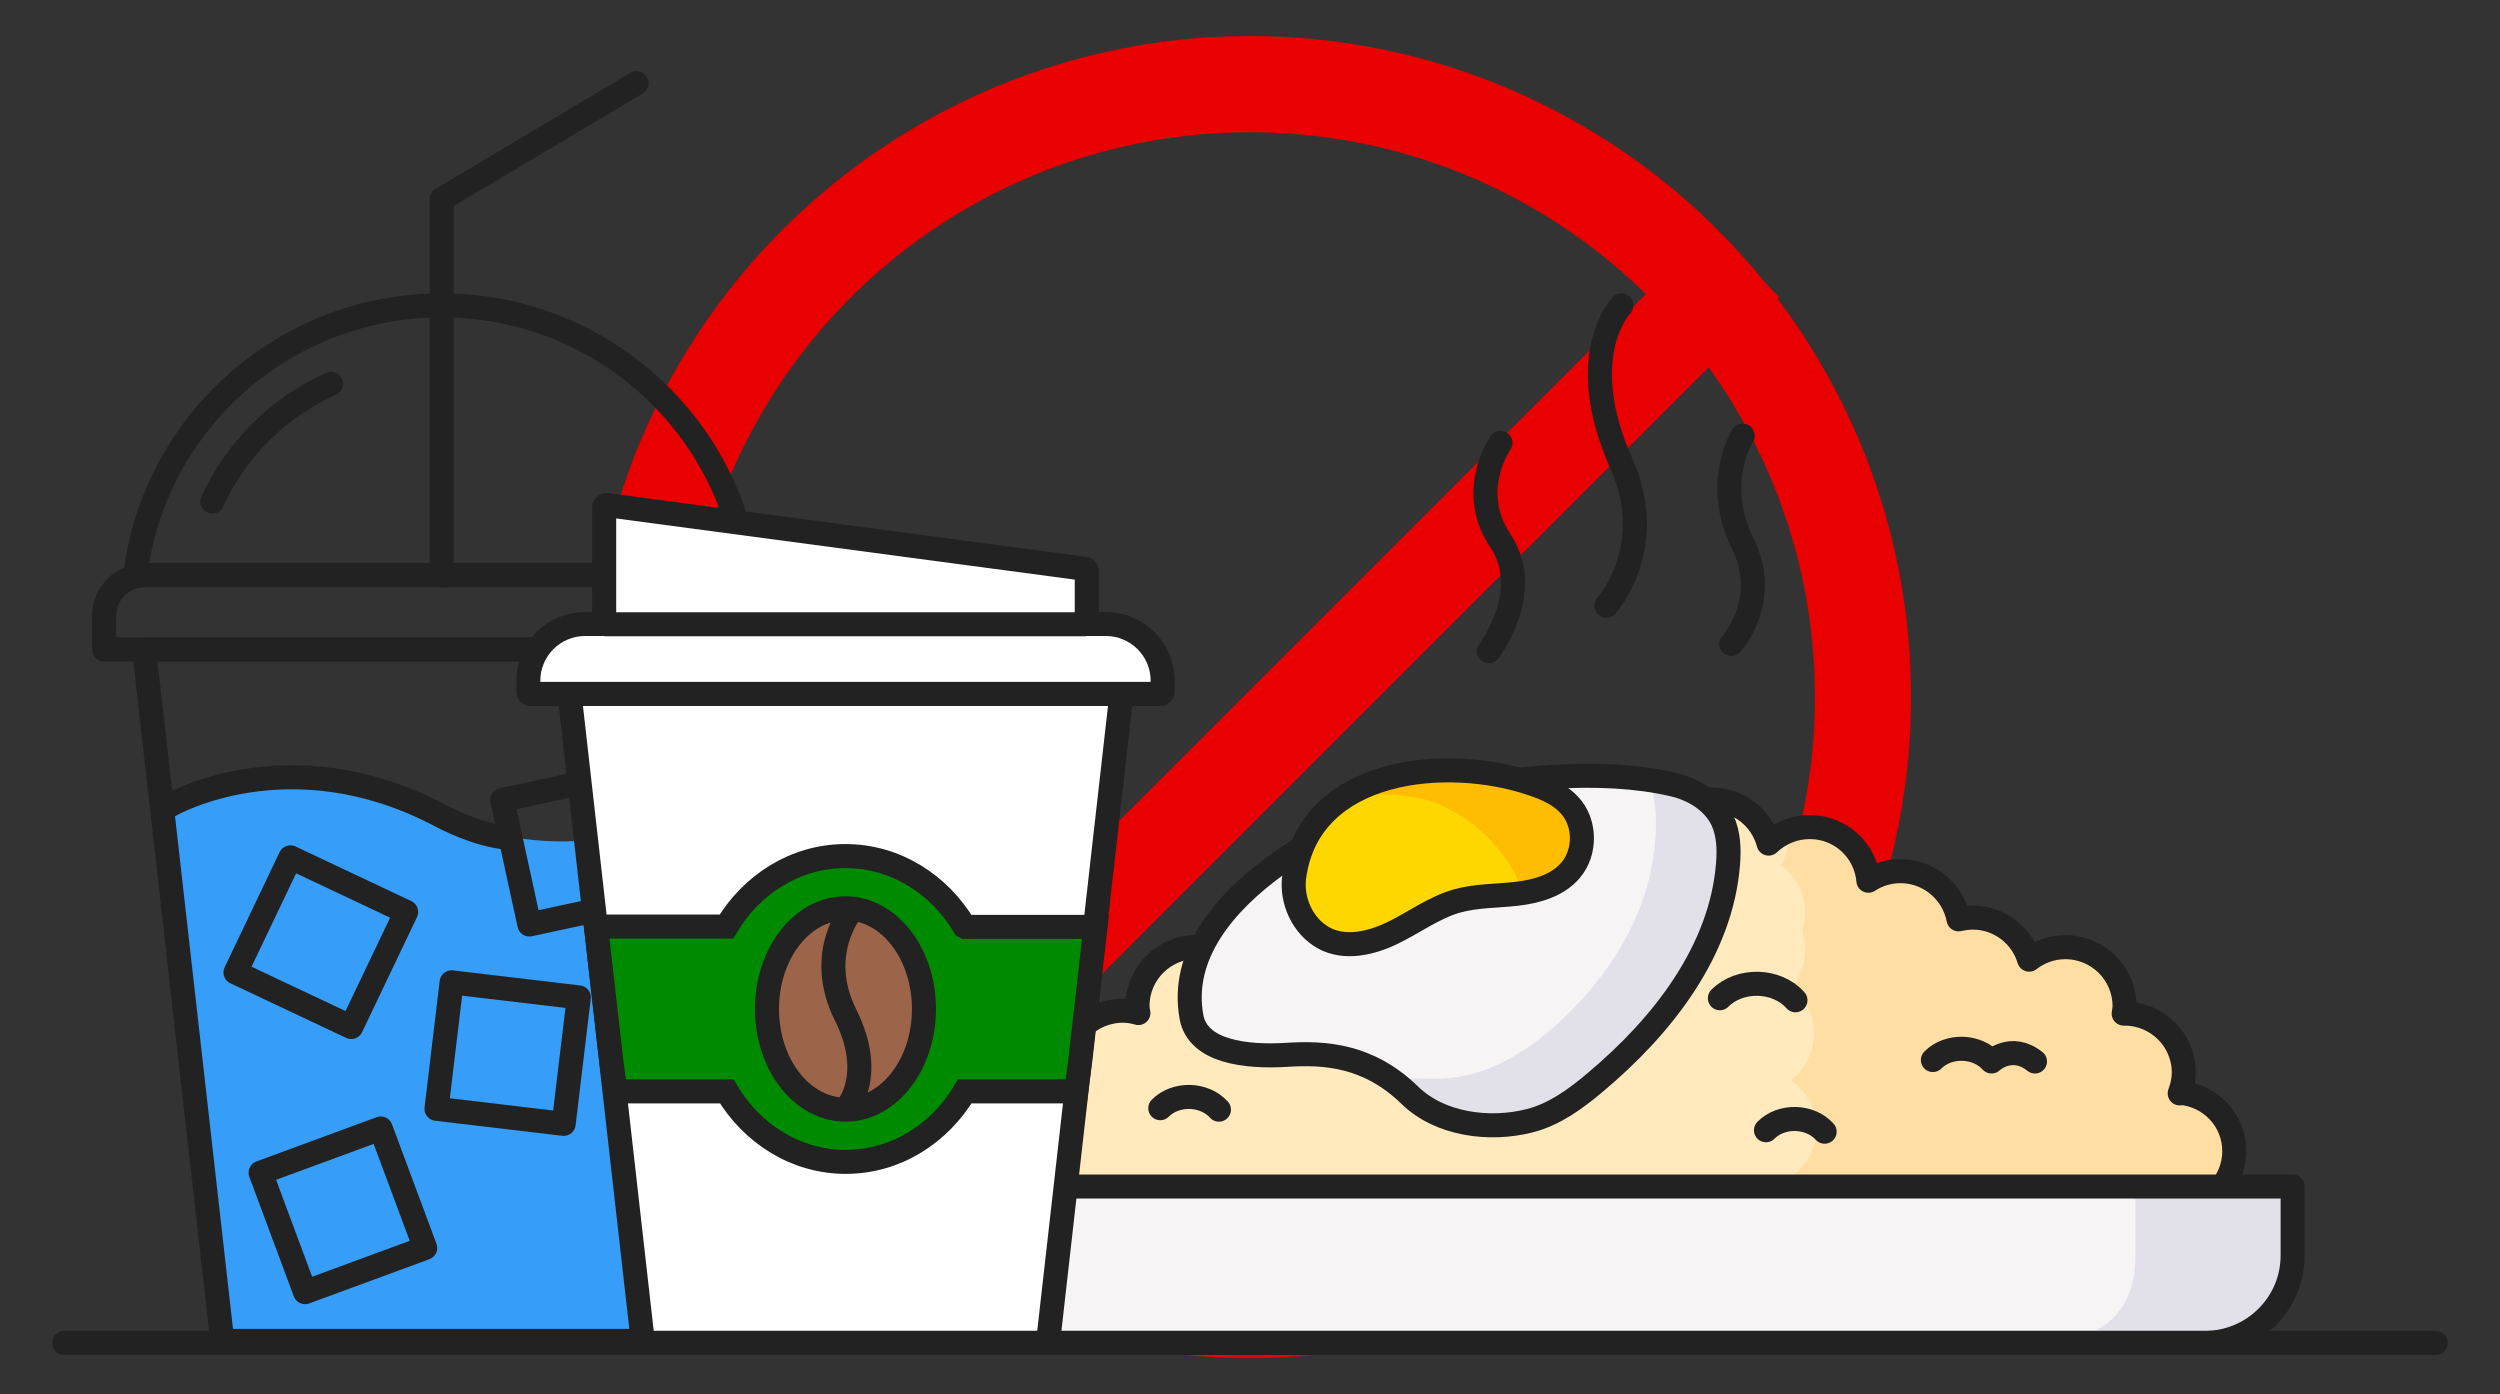 <svg width="416" height="232" viewBox="0 0 416 232" fill="none" xmlns="http://www.w3.org/2000/svg">
<rect x="0" y="0" width="416" height="232" fill="#333333" stroke="none"/>
<g clip-path="url(#clip0_2073_85487)">
<circle cx="208" cy="116" r="102" stroke="#E90000" stroke-width="16"/>
<line x1="290.38" y1="43.744" x2="127.244" y2="206.879" stroke="#E90000" stroke-width="16"/>
<path d="M362.704 181.942C363.092 180.88 363.383 179.721 363.383 178.466C363.383 173.059 358.965 168.666 353.528 168.666C353.528 168.666 353.431 168.666 353.382 168.666C353.431 168.28 353.528 167.845 353.528 167.411C353.528 162.004 349.11 157.61 343.672 157.61C341.391 157.61 339.351 158.383 337.652 159.686C336.438 155.631 332.7 152.686 328.234 152.686C327.408 152.686 326.631 152.831 325.903 152.976C325.029 148.438 321.048 144.962 316.242 144.962C314.251 144.962 312.455 145.541 310.901 146.555C310.464 141.534 306.289 137.623 301.143 137.623C298.473 137.623 296.094 138.686 294.297 140.375C293.181 136.175 289.394 133.037 284.782 133.037C282.257 133.037 280.024 134.003 278.276 135.548C276.528 134.003 274.246 133.037 271.77 133.037C268.76 133.037 266.139 134.389 264.342 136.465C262.546 134.389 259.876 133.037 256.914 133.037C253.467 133.037 250.457 134.775 248.709 137.43C247.01 136.03 244.825 135.161 242.446 135.161C238.805 135.161 235.601 137.189 233.902 140.134C232.834 139.748 231.717 139.506 230.503 139.506C227.396 139.506 224.629 140.955 222.832 143.224C219.482 144.093 216.812 146.603 215.841 149.886C214.822 149.548 213.754 149.307 212.588 149.307C207.442 149.307 203.218 153.265 202.83 158.286C201.713 157.852 200.451 157.562 199.14 157.562C193.703 157.562 189.285 161.955 189.285 167.362C189.285 167.797 189.333 168.183 189.43 168.569C188.605 168.328 187.731 168.183 186.857 168.183C181.42 168.183 177.002 172.576 177.002 177.983C177.002 179.383 177.293 180.687 177.827 181.894C173.166 182.666 169.622 186.673 169.622 191.549C169.622 196.956 174.04 201.35 179.478 201.35H358.674V200.77C359.694 201.108 360.762 201.35 361.927 201.35C367.365 201.35 371.783 196.956 371.783 191.549C371.783 186.432 367.85 182.28 362.801 181.846L362.704 181.942Z" fill="#FFE9BD"/>
<path d="M362.704 181.942C363.092 180.88 363.383 179.721 363.383 178.466C363.383 173.059 358.965 168.665 353.528 168.665C353.528 168.665 353.431 168.665 353.382 168.665C353.431 168.231 353.528 167.845 353.528 167.41C353.528 162.003 349.11 157.61 343.672 157.61C341.391 157.61 339.351 158.382 337.652 159.686C336.438 155.631 332.7 152.686 328.234 152.686C327.408 152.686 326.631 152.83 325.903 152.975C325.029 148.437 321.048 144.961 316.242 144.961C314.251 144.961 312.455 145.541 310.901 146.554C310.464 141.534 306.289 137.623 301.143 137.623C299.832 137.623 298.57 137.864 297.405 138.347C297.647 140.327 297.356 142.306 296.434 144.044C297.356 144.72 298.181 145.541 298.813 146.506C300.512 149.113 300.755 152.203 299.881 154.906C300.997 158.189 300.269 161.762 298.036 164.369C298.91 165.045 299.686 165.817 300.269 166.734C303.085 171.031 302.017 176.679 298.036 179.769C299.055 180.445 299.929 181.362 300.657 182.424C303.619 186.963 302.357 193.046 297.793 195.99C297.453 196.232 297.065 196.377 296.676 196.57C297.307 197.149 297.939 197.777 298.424 198.501C299.007 199.37 299.347 200.335 299.638 201.301H358.626V200.722C359.645 201.06 360.713 201.301 361.878 201.301C367.316 201.301 371.734 196.908 371.734 191.501C371.734 186.383 367.801 182.231 362.752 181.797L362.704 181.942Z" fill="#FFDEA3"/>
<path d="M362.704 181.942C363.092 180.88 363.383 179.721 363.383 178.466C363.383 173.059 358.965 168.666 353.528 168.666C353.528 168.666 353.431 168.666 353.382 168.666C353.431 168.28 353.528 167.845 353.528 167.411C353.528 162.004 349.11 157.61 343.672 157.61C341.39 157.61 339.351 158.383 337.652 159.686C336.438 155.631 332.7 152.686 328.234 152.686C327.408 152.686 326.631 152.831 325.903 152.976C325.029 148.438 321.048 144.962 316.242 144.962C314.251 144.962 312.455 145.541 310.901 146.555C310.464 141.534 306.289 137.623 301.143 137.623C298.473 137.623 296.094 138.686 294.297 140.375C293.181 136.175 289.394 133.037 284.782 133.037C282.257 133.037 280.024 134.003 278.276 135.548C276.528 134.003 274.246 133.037 271.77 133.037C268.76 133.037 266.139 134.389 264.342 136.465C262.546 134.389 259.876 133.037 256.914 133.037C253.467 133.037 250.457 134.775 248.709 137.43C247.01 136.03 244.825 135.161 242.446 135.161C238.805 135.161 235.601 137.189 233.902 140.134C232.834 139.748 231.717 139.506 230.503 139.506C227.396 139.506 224.629 140.955 222.832 143.224C219.482 144.093 216.812 146.603 215.841 149.886C214.822 149.548 213.754 149.307 212.588 149.307C207.442 149.307 203.218 153.265 202.83 158.286C201.713 157.852 200.451 157.562 199.14 157.562C193.703 157.562 189.285 161.955 189.285 167.362C189.285 167.797 189.333 168.183 189.43 168.569C188.605 168.328 187.731 168.183 186.857 168.183C181.42 168.183 177.002 172.576 177.002 177.983C177.002 179.383 177.293 180.687 177.827 181.894C173.166 182.666 169.622 186.673 169.622 191.549C169.622 196.956 174.04 201.35 179.478 201.35H358.674V200.77C359.694 201.108 360.762 201.35 361.927 201.35C367.365 201.35 371.783 196.956 371.783 191.549C371.783 186.432 367.85 182.28 362.801 181.846L362.704 181.942Z" stroke="#222222" stroke-width="4" stroke-linecap="round" stroke-linejoin="round"/>
<path d="M157.29 197.438V208.928C157.29 216.943 163.844 223.46 171.903 223.46H366.879C374.938 223.46 381.492 216.943 381.492 208.928V197.438H157.29Z" fill="#F6F4F5"/>
<path d="M348.866 221.239L355.712 223.46H366.878C374.937 223.46 381.492 216.943 381.492 208.928V197.438H355.323V209.17C355.323 218.825 348.866 221.239 348.866 221.239Z" fill="#E2E1EA"/>
<path d="M157.29 197.438V208.928C157.29 216.943 163.844 223.46 171.903 223.46H366.879C374.938 223.46 381.492 216.943 381.492 208.928V197.438H157.29Z" stroke="#222222" stroke-width="4" stroke-linecap="round" stroke-linejoin="round"/>
<path d="M236.086 132.506C227.541 134.341 194.479 148.631 198.266 169.245C199.334 174.99 207.199 175.956 214.19 175.521C220.404 175.135 227.687 175.521 234.629 182.28C239.581 187.108 247.835 188.218 254.583 186.48C258.71 185.418 262.254 182.811 265.507 180.059C276.673 170.693 286.432 158.19 287.548 143.706C287.743 141.244 287.645 138.734 286.626 136.513C285.121 133.327 281.771 131.299 278.324 130.527C266.478 127.775 250.99 129.271 236.086 132.458V132.506Z" fill="#F6F4F5"/>
<path d="M287.548 143.754C287.743 141.292 287.645 138.782 286.626 136.561C285.121 133.375 281.771 131.347 278.324 130.575C277.062 130.285 275.751 130.092 274.44 129.851C276.139 134.437 275.605 140.423 274.731 144.768C272.838 154.086 267.4 162.438 260.506 169.1C254.874 174.555 247.883 179.142 240.018 179.48C237.251 179.576 234.338 179.238 231.668 179.914C232.639 180.638 233.61 181.411 234.581 182.328C239.533 187.156 247.786 188.266 254.535 186.528C258.661 185.466 262.205 182.859 265.458 180.107C276.625 170.742 286.383 158.238 287.5 143.754H287.548Z" fill="#E2E1EA"/>
<path d="M236.086 132.506C227.541 134.341 194.479 148.631 198.266 169.245C199.334 174.99 207.199 175.956 214.19 175.521C220.404 175.135 227.687 175.521 234.629 182.28C239.581 187.108 247.835 188.218 254.583 186.48C258.71 185.418 262.254 182.811 265.507 180.059C276.673 170.693 286.432 158.19 287.548 143.706C287.743 141.244 287.645 138.734 286.626 136.513C285.121 133.327 281.771 131.299 278.324 130.527C266.478 127.775 250.99 129.271 236.086 132.458V132.506Z" stroke="#222222" stroke-width="4" stroke-linecap="round" stroke-linejoin="round"/>
<path d="M215.355 145.927C214.821 149.837 216.763 154.134 220.259 156.065C223.754 157.996 228.124 156.982 231.716 155.244C235.309 153.506 238.562 151.044 242.397 149.934C245.65 149.016 249.049 149.113 252.398 148.727C255.748 148.341 259.244 147.327 261.38 144.768C263.905 141.775 263.856 136.899 261.186 134.002C259.584 132.216 257.253 131.202 254.972 130.43C240.892 125.602 217.783 127.63 215.355 145.927Z" fill="#FFD700"/>
<path d="M224.725 132.023C229.629 132.167 234.629 132.071 238.319 133.423C245.262 135.933 250.893 141.63 253.515 148.485C256.476 148.002 259.438 146.989 261.331 144.768C263.856 141.775 263.807 136.899 261.137 134.002C259.535 132.216 257.205 131.202 254.923 130.429C245.941 127.34 233.318 127.098 224.677 132.023H224.725Z" fill="#FFBD00"/>
<path d="M215.355 145.927C214.821 149.837 216.763 154.134 220.259 156.065C223.754 157.996 228.124 156.982 231.716 155.244C235.309 153.506 238.562 151.044 242.397 149.934C245.65 149.016 249.049 149.113 252.398 148.727C255.748 148.341 259.244 147.327 261.38 144.768C263.905 141.775 263.856 136.899 261.186 134.002C259.584 132.216 257.253 131.202 254.972 130.43C240.892 125.602 217.783 127.63 215.355 145.927Z" stroke="#222222" stroke-width="4" stroke-linecap="round" stroke-linejoin="round"/>
<path d="M286.189 166.107C289.491 162.776 295.657 162.921 298.764 166.445" stroke="#222222" stroke-width="4" stroke-linecap="round" stroke-linejoin="round"/>
<path d="M193.071 184.404C195.644 181.797 200.402 181.942 202.83 184.645" stroke="#222222" stroke-width="4" stroke-linecap="round" stroke-linejoin="round"/>
<path d="M321.63 176.39C324.203 173.783 328.961 173.928 331.388 176.631C331.388 176.631 334.69 173.493 338.622 176.631" stroke="#222222" stroke-width="4" stroke-linecap="round" stroke-linejoin="round"/>
<path d="M293.86 188.073C296.433 185.466 301.191 185.61 303.619 188.314" stroke="#222222" stroke-width="4" stroke-linecap="round" stroke-linejoin="round"/>
<path d="M104.408 142.322L83.579 146.812L88.094 167.524L108.923 163.035L104.408 142.322Z" fill="#369EF9"/>
<path d="M73.056 135.546C49.752 125.118 32.469 130.091 27.177 134.001L37.178 223.459H108.934L119.858 131.974C110.197 138.636 92.622 144.284 73.056 135.546Z" fill="#369EF9"/>
<path d="M24.118 95.718H122.868C126.606 95.718 129.665 98.759 129.665 102.477V108.077H17.321V102.477C17.321 98.759 20.38 95.718 24.118 95.718Z" stroke="#222222" stroke-width="4" stroke-linecap="round" stroke-linejoin="round"/>
<path d="M73.493 50.819C47.227 50.819 25.574 70.42 22.516 95.717H124.47C121.411 70.42 99.758 50.819 73.493 50.819Z" stroke="#222222" stroke-width="4" stroke-linecap="round" stroke-linejoin="round"/>
<path d="M35.333 83.455C39.314 74.717 46.403 67.765 55.093 63.855" stroke="#222222" stroke-width="4" stroke-linecap="round" stroke-linejoin="round"/>
<path d="M108.692 223.121H36.984L23.973 108.076H121.703L108.692 223.121Z" stroke="#222222" stroke-width="4" stroke-linecap="round" stroke-linejoin="round"/>
<path d="M73.493 95.717V33.15L105.924 13.839" stroke="#222222" stroke-width="4" stroke-linecap="round" stroke-linejoin="round"/>
<path d="M28.391 133.953C28.391 133.953 48.005 122.608 72.862 135.498C74.124 136.174 79.319 138.925 84.514 139.408" stroke="#222222" stroke-width="4" stroke-linecap="round" stroke-linejoin="round"/>
<path d="M67.582 151.751L48.327 142.664L39.188 161.811L58.443 170.898L67.582 151.751Z" stroke="#222222" stroke-width="4" stroke-linecap="round" stroke-linejoin="round"/>
<path d="M96.313 165.965L75.149 163.459L72.629 184.504L93.793 187.01L96.313 165.965Z" stroke="#222222" stroke-width="4" stroke-linecap="round" stroke-linejoin="round"/>
<path d="M63.353 187.781L43.365 195.138L50.763 215.014L70.751 207.657L63.353 187.781Z" stroke="#222222" stroke-width="4" stroke-linecap="round" stroke-linejoin="round"/>
<path d="M104.401 128.632L83.571 133.122L88.086 153.835L108.916 149.345L104.401 128.632Z" stroke="#222222" stroke-width="4" stroke-linecap="round" stroke-linejoin="round"/>
<path d="M106.993 223.459H174.38L186.566 115.849C186.566 115.849 186.42 115.463 186.226 115.463H95.147C95.147 115.463 94.759 115.656 94.807 115.849L106.993 223.459Z" fill="white" stroke="#222222" stroke-width="4" stroke-linecap="round" stroke-linejoin="round"/>
<path d="M160.495 154.182C156.319 147.133 148.988 142.45 140.686 142.45C132.384 142.45 125.053 147.133 120.878 154.182H99.177L101.701 176.341L102.381 181.603H120.927C125.102 188.652 132.433 193.335 140.735 193.335C149.037 193.335 156.368 188.652 160.543 181.603H179.089L179.769 176.389L182.293 154.23H160.592L160.495 154.182Z" fill="#008A00" stroke="#222222" stroke-width="4" stroke-miterlimit="10"/>
<path d="M193.169 115.463L88.204 115.463C88.204 115.463 87.913 115.318 87.913 115.173V113.242C87.913 108.076 92.137 103.828 97.38 103.828L183.993 103.828C189.188 103.828 193.46 108.028 193.46 113.242V115.173C193.46 115.173 193.314 115.463 193.169 115.463Z" fill="white" stroke="#222222" stroke-width="4" stroke-linecap="round" stroke-linejoin="round"/>
<path d="M100.536 103.539V84.372C100.536 84.372 100.73 83.986 100.924 84.034L180.546 94.656C180.546 94.656 180.837 94.8 180.837 94.993V103.539C180.837 103.539 180.691 103.876 180.497 103.876H100.876C100.876 103.876 100.536 103.732 100.536 103.539Z" fill="white" stroke="#222222" stroke-width="4" stroke-linecap="round" stroke-linejoin="round"/>
<path d="M140.687 184.644C147.9 184.644 153.747 177.144 153.747 167.892C153.747 158.64 147.9 151.14 140.687 151.14C133.474 151.14 127.627 158.64 127.627 167.892C127.627 177.144 133.474 184.644 140.687 184.644Z" fill="#9C6449" stroke="#222222" stroke-width="4" stroke-miterlimit="10"/>
<path d="M141.901 151.188C141.901 151.188 135.541 158.526 140.687 168.857C145.882 179.237 140.687 184.644 140.687 184.644" stroke="#222222" stroke-width="4" stroke-miterlimit="10"/>
<path d="M10.68 223.46H405.32" stroke="#222222" stroke-width="4" stroke-miterlimit="10" stroke-linecap="round"/>
<path d="M249.68 73.703C249.68 73.703 244.048 81.621 249.68 90.021C255.312 98.421 247.738 108.366 247.738 108.366" stroke="#222222" stroke-width="4" stroke-linecap="round" stroke-linejoin="round"/>
<path d="M289.976 72.496C289.976 72.496 284.976 80.317 289.976 90.407C294.686 99.966 288.083 107.159 288.083 107.159" stroke="#222222" stroke-width="4" stroke-linecap="round" stroke-linejoin="round"/>
<path d="M269.779 50.82C269.779 50.82 261.768 59.172 269.779 77.083C276.042 91.084 267.303 100.787 267.303 100.787" stroke="#222222" stroke-width="4" stroke-linecap="round" stroke-linejoin="round"/>
</g>
<defs>
<clipPath id="clip0_2073_85487">
<rect width="400" height="220" fill="white" transform="translate(8 6)"/>
</clipPath>
</defs>
</svg>

